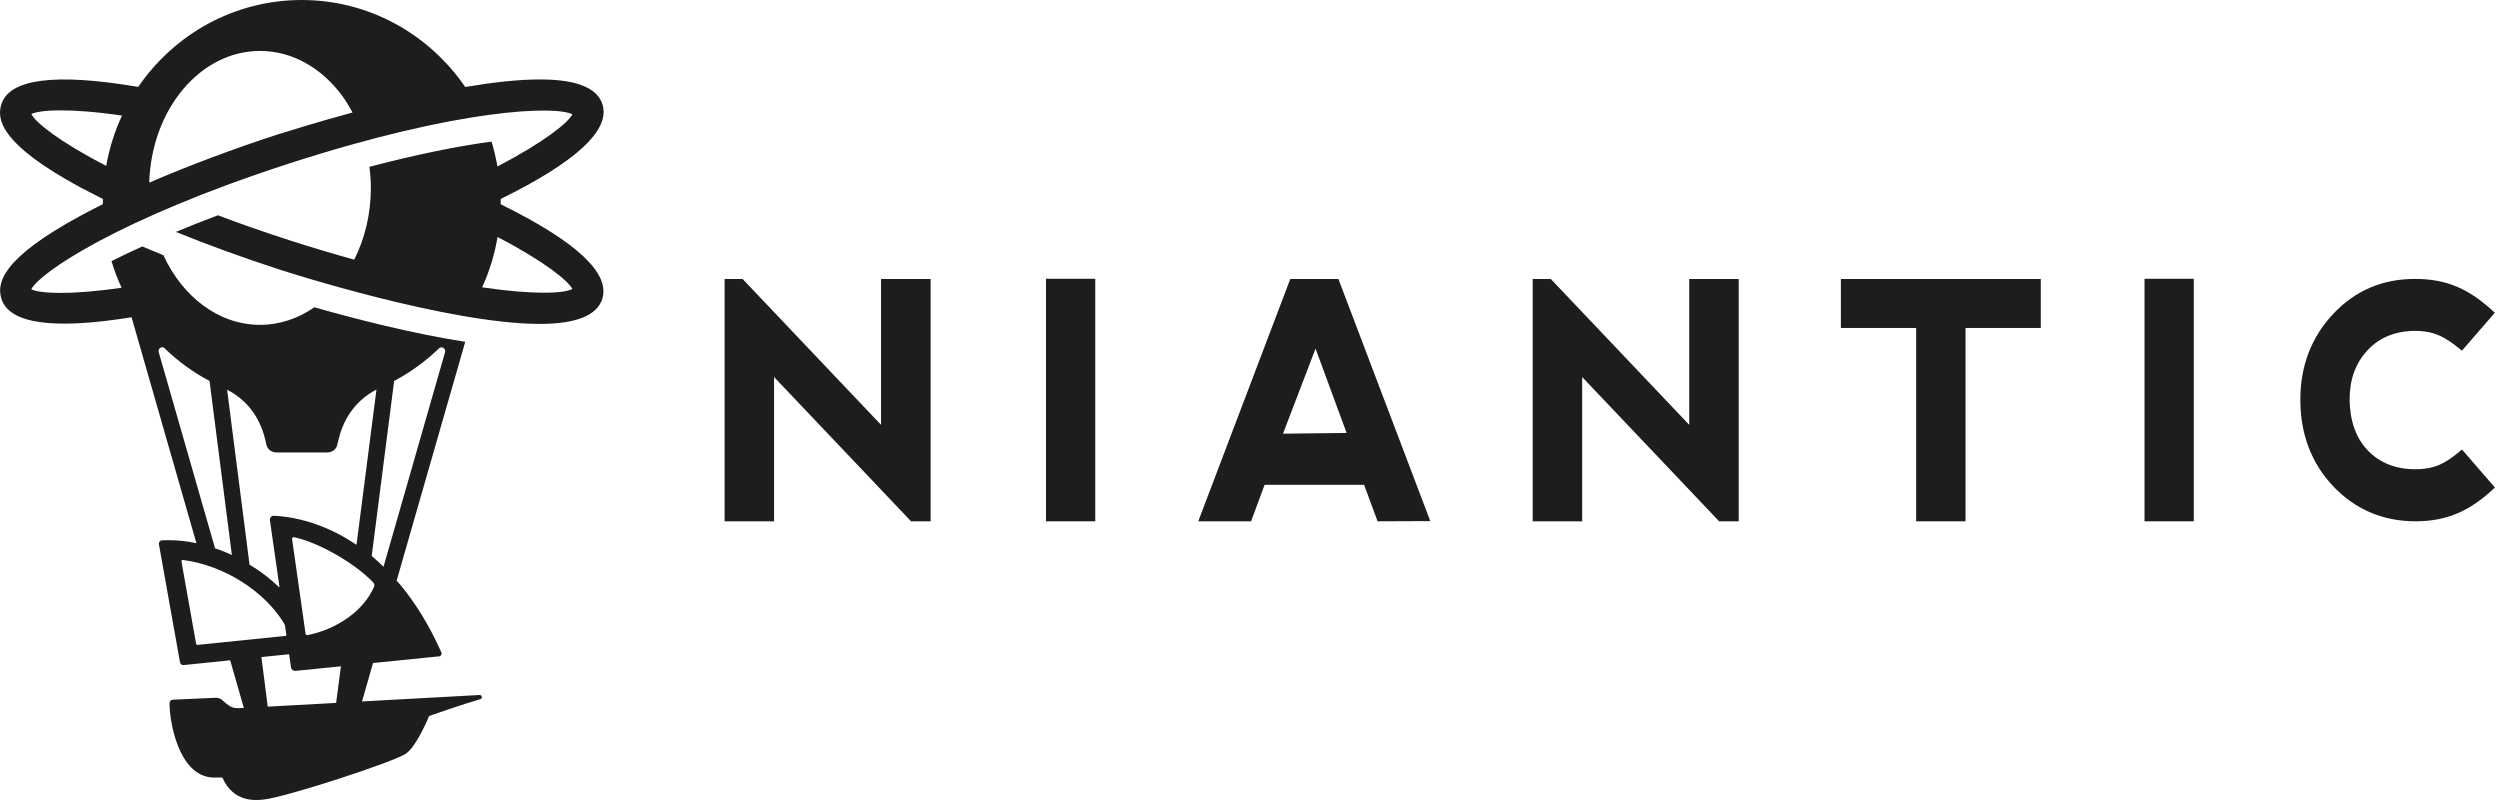 <svg width="400" height="128" viewBox="0 0 400 128" fill="none" xmlns="http://www.w3.org/2000/svg">
<path d="M80.11 32.666C80.11 32.549 80.11 32.449 80.11 32.316C80.11 32.15 80.11 32 80.11 31.834C92.201 25.896 97.69 20.791 96.392 16.699C95.644 14.288 92.783 12.957 87.894 12.741C87.411 12.724 86.896 12.708 86.397 12.708C82.888 12.708 78.746 13.19 74.439 13.922C68.684 5.523 59.121 0.001 48.277 0.001C37.433 0.001 27.87 5.506 22.115 13.905C8.877 11.66 1.492 12.591 0.212 16.699C-0.52 19.061 -0.021 23.019 12.902 30.005C14.033 30.603 15.23 31.219 16.461 31.834C16.461 32 16.461 32.15 16.461 32.316C16.461 32.433 16.461 32.532 16.461 32.666C15.23 33.281 14.033 33.896 12.902 34.512C0.012 41.48 -0.504 45.439 0.228 47.8C1.476 51.792 8.477 52.79 21.051 50.761L31.429 86.918C30.914 86.802 30.465 86.735 30.115 86.669H30.099C28.718 86.452 27.321 86.386 25.941 86.452C25.608 86.452 25.375 86.768 25.425 87.068L28.801 105.978C28.851 106.244 29.084 106.427 29.367 106.41H29.4L36.685 105.662H36.834L39.013 113.263L38.414 113.296C37.317 113.346 36.918 113.13 36.286 112.631C35.554 112.082 35.371 111.599 34.373 111.649L27.67 111.949C27.354 111.949 27.122 112.215 27.122 112.547C27.122 115.275 28.485 124.09 34.007 124.406C34.39 124.422 34.922 124.406 35.571 124.406C37.383 128.514 41.059 128.032 42.123 127.932C45.55 127.616 63.279 121.845 65.025 120.531C66.805 119.184 68.651 114.56 68.651 114.56C68.651 114.56 73.973 112.697 76.85 111.866C77.233 111.749 77.133 111.184 76.734 111.2L57.923 112.231L59.686 106.078L61.05 105.945L70.264 105.013C70.547 104.997 70.73 104.681 70.63 104.415C68.668 99.991 66.439 96.465 64.11 93.637C63.894 93.371 63.678 93.138 63.462 92.906L74.439 54.686C65.973 53.389 56.659 50.977 50.306 49.164C47.728 50.944 44.768 51.975 41.608 51.975C34.972 51.975 29.201 47.468 26.14 40.832C25.043 40.383 23.912 39.917 22.764 39.435C21.001 40.233 19.355 41.015 17.841 41.78C18.273 43.243 18.822 44.674 19.454 46.037C10.872 47.285 6.249 46.919 5.001 46.287C6.282 43.692 18.955 34.994 46.364 26.129C73.773 17.265 89.058 16.915 91.586 18.296C90.937 19.543 87.362 22.587 79.594 26.628C79.345 25.281 79.046 23.951 78.647 22.653C73.441 23.352 66.871 24.649 59.104 26.695C59.254 27.809 59.337 28.94 59.337 30.088C59.337 34.295 58.356 38.204 56.676 41.547C53.45 40.649 50.007 39.634 46.348 38.453C42.19 37.106 38.365 35.776 34.872 34.445C32.477 35.343 30.248 36.225 28.136 37.106C33.342 39.218 38.98 41.264 44.868 43.177C45.998 43.543 71.811 51.825 86.364 51.825C86.879 51.825 87.378 51.825 87.86 51.792C92.734 51.576 95.594 50.245 96.359 47.834C97.673 43.709 92.185 38.62 80.11 32.682V32.666ZM31.612 103.184C31.496 103.184 31.413 103.117 31.379 103.018L29.034 89.829C29.018 89.696 29.134 89.562 29.267 89.596C35.853 90.444 42.356 94.602 45.466 99.774C45.533 99.907 45.583 100.04 45.616 100.19C45.666 100.573 45.766 101.338 45.816 101.62C45.816 101.687 45.782 101.737 45.716 101.737L31.612 103.184ZM53.799 112.464L42.839 113.063L41.824 105.13L43.105 104.997L46.215 104.681C46.215 104.681 46.248 104.681 46.265 104.714L46.564 106.81C46.614 107.126 46.897 107.358 47.229 107.342H47.263L53.566 106.71L54.547 106.61L53.782 112.464H53.799ZM59.886 93.787C58.223 97.762 53.865 100.672 49.275 101.604C49.109 101.637 48.926 101.587 48.892 101.404C48.61 99.342 47.03 88.382 46.73 86.236C46.714 86.07 46.863 85.92 47.046 85.953C50.522 86.652 56.41 89.779 59.67 93.138C59.953 93.438 59.919 93.687 59.886 93.77V93.787ZM70.214 55.75C70.663 55.318 71.378 55.75 71.212 56.349L61.366 90.677C60.867 90.195 60.385 89.746 59.886 89.313C59.736 89.197 59.603 89.08 59.47 88.964L63.063 60.956C65.674 59.559 68.085 57.813 70.231 55.75H70.214ZM42.489 70.586L42.639 71.201C42.789 71.75 43.254 72.399 44.352 72.399H52.235C53.333 72.399 53.815 71.767 53.949 71.201L54.098 70.586C54.763 67.625 56.41 64.332 60.235 62.32L57.042 87.168C51.121 83.159 45.766 82.594 43.836 82.527H43.786C43.404 82.527 43.138 82.877 43.188 83.243L44.718 93.92C44.718 93.92 44.685 93.987 44.651 93.953C43.304 92.656 41.791 91.475 40.144 90.477C40.078 90.444 39.995 90.394 39.928 90.361L36.336 62.353C40.194 64.349 41.824 67.625 42.506 70.602L42.489 70.586ZM26.357 55.75C28.485 57.813 30.897 59.559 33.525 60.956L37.101 88.814C36.951 88.748 36.818 88.681 36.651 88.598C36.169 88.382 35.687 88.199 35.205 87.999C35.205 87.999 35.199 87.999 35.188 87.999C34.938 87.899 34.672 87.833 34.406 87.733L25.392 56.332C25.226 55.734 25.941 55.301 26.39 55.734L26.357 55.75ZM5.018 18.246C6.249 17.614 10.889 17.231 19.521 18.495C18.34 21.023 17.492 23.718 16.993 26.545C9.509 22.67 5.683 19.61 5.018 18.246ZM44.901 21.356C37.367 23.801 30.182 26.495 23.878 29.223C24.228 17.514 32.028 8.15 41.608 8.15C46.813 8.15 51.504 10.928 54.747 15.319C55.346 16.15 55.894 17.048 56.41 17.996C50.057 19.726 45.383 21.223 44.901 21.373V21.356ZM77.133 45.987C78.297 43.459 79.129 40.749 79.611 37.921C87.362 41.963 90.937 44.99 91.586 46.237C90.272 46.952 85.416 47.202 77.133 45.971V45.987Z" fill="#1D1D1D"/>
<path d="M140.965 44.64V67.974L118.912 44.74L118.829 44.64H115.935V83.409H123.851V60.324L145.655 83.292L145.755 83.409H148.899V44.64H140.965Z" fill="#1D1D1D"/>
<path d="M175.243 44.607H167.36V83.409H175.243V44.607Z" fill="#1D1D1D"/>
<path d="M210.486 55.783L215.458 69.272L205.28 69.388L210.486 55.783ZM206.444 44.64L191.908 82.91L191.725 83.409H200.174L202.336 77.571H218.252L220.415 83.409L228.847 83.375L214.228 44.856L214.144 44.64H206.444Z" fill="#1D1D1D"/>
<path d="M270.277 44.64V67.974L248.223 44.74L248.123 44.64H245.229V83.409H253.146V60.324L274.95 83.292L275.05 83.409H278.193V44.64H270.277Z" fill="#1D1D1D"/>
<path d="M294.542 44.64V52.474H306.583V83.409H314.483V52.474H326.525V44.64H294.542Z" fill="#1D1D1D"/>
<path d="M351.007 44.607H343.123V83.409H351.007V44.607Z" fill="#1D1D1D"/>
<path d="M393.65 72.132C391.355 74.095 389.592 75.076 386.449 75.076C383.305 75.076 380.76 74.062 378.848 72.066C376.935 70.07 375.971 67.309 375.937 63.9C375.937 60.706 376.902 58.062 378.815 56.033C380.711 53.987 383.272 52.956 386.399 52.94C389.476 52.94 391.255 53.937 393.65 55.9L393.9 56.116L399.172 50.046L398.906 49.796C395.18 46.37 391.638 44.624 386.415 44.624C381.193 44.624 376.835 46.486 373.343 50.195C369.833 53.904 368.054 58.528 368.054 63.95C368.054 69.471 369.833 74.145 373.343 77.837C376.852 81.513 381.259 83.392 386.432 83.409C391.654 83.409 395.213 81.679 398.922 78.253L399.188 78.004L393.916 71.916L393.667 72.132H393.65Z" fill="#1D1D1D"/>
</svg>
